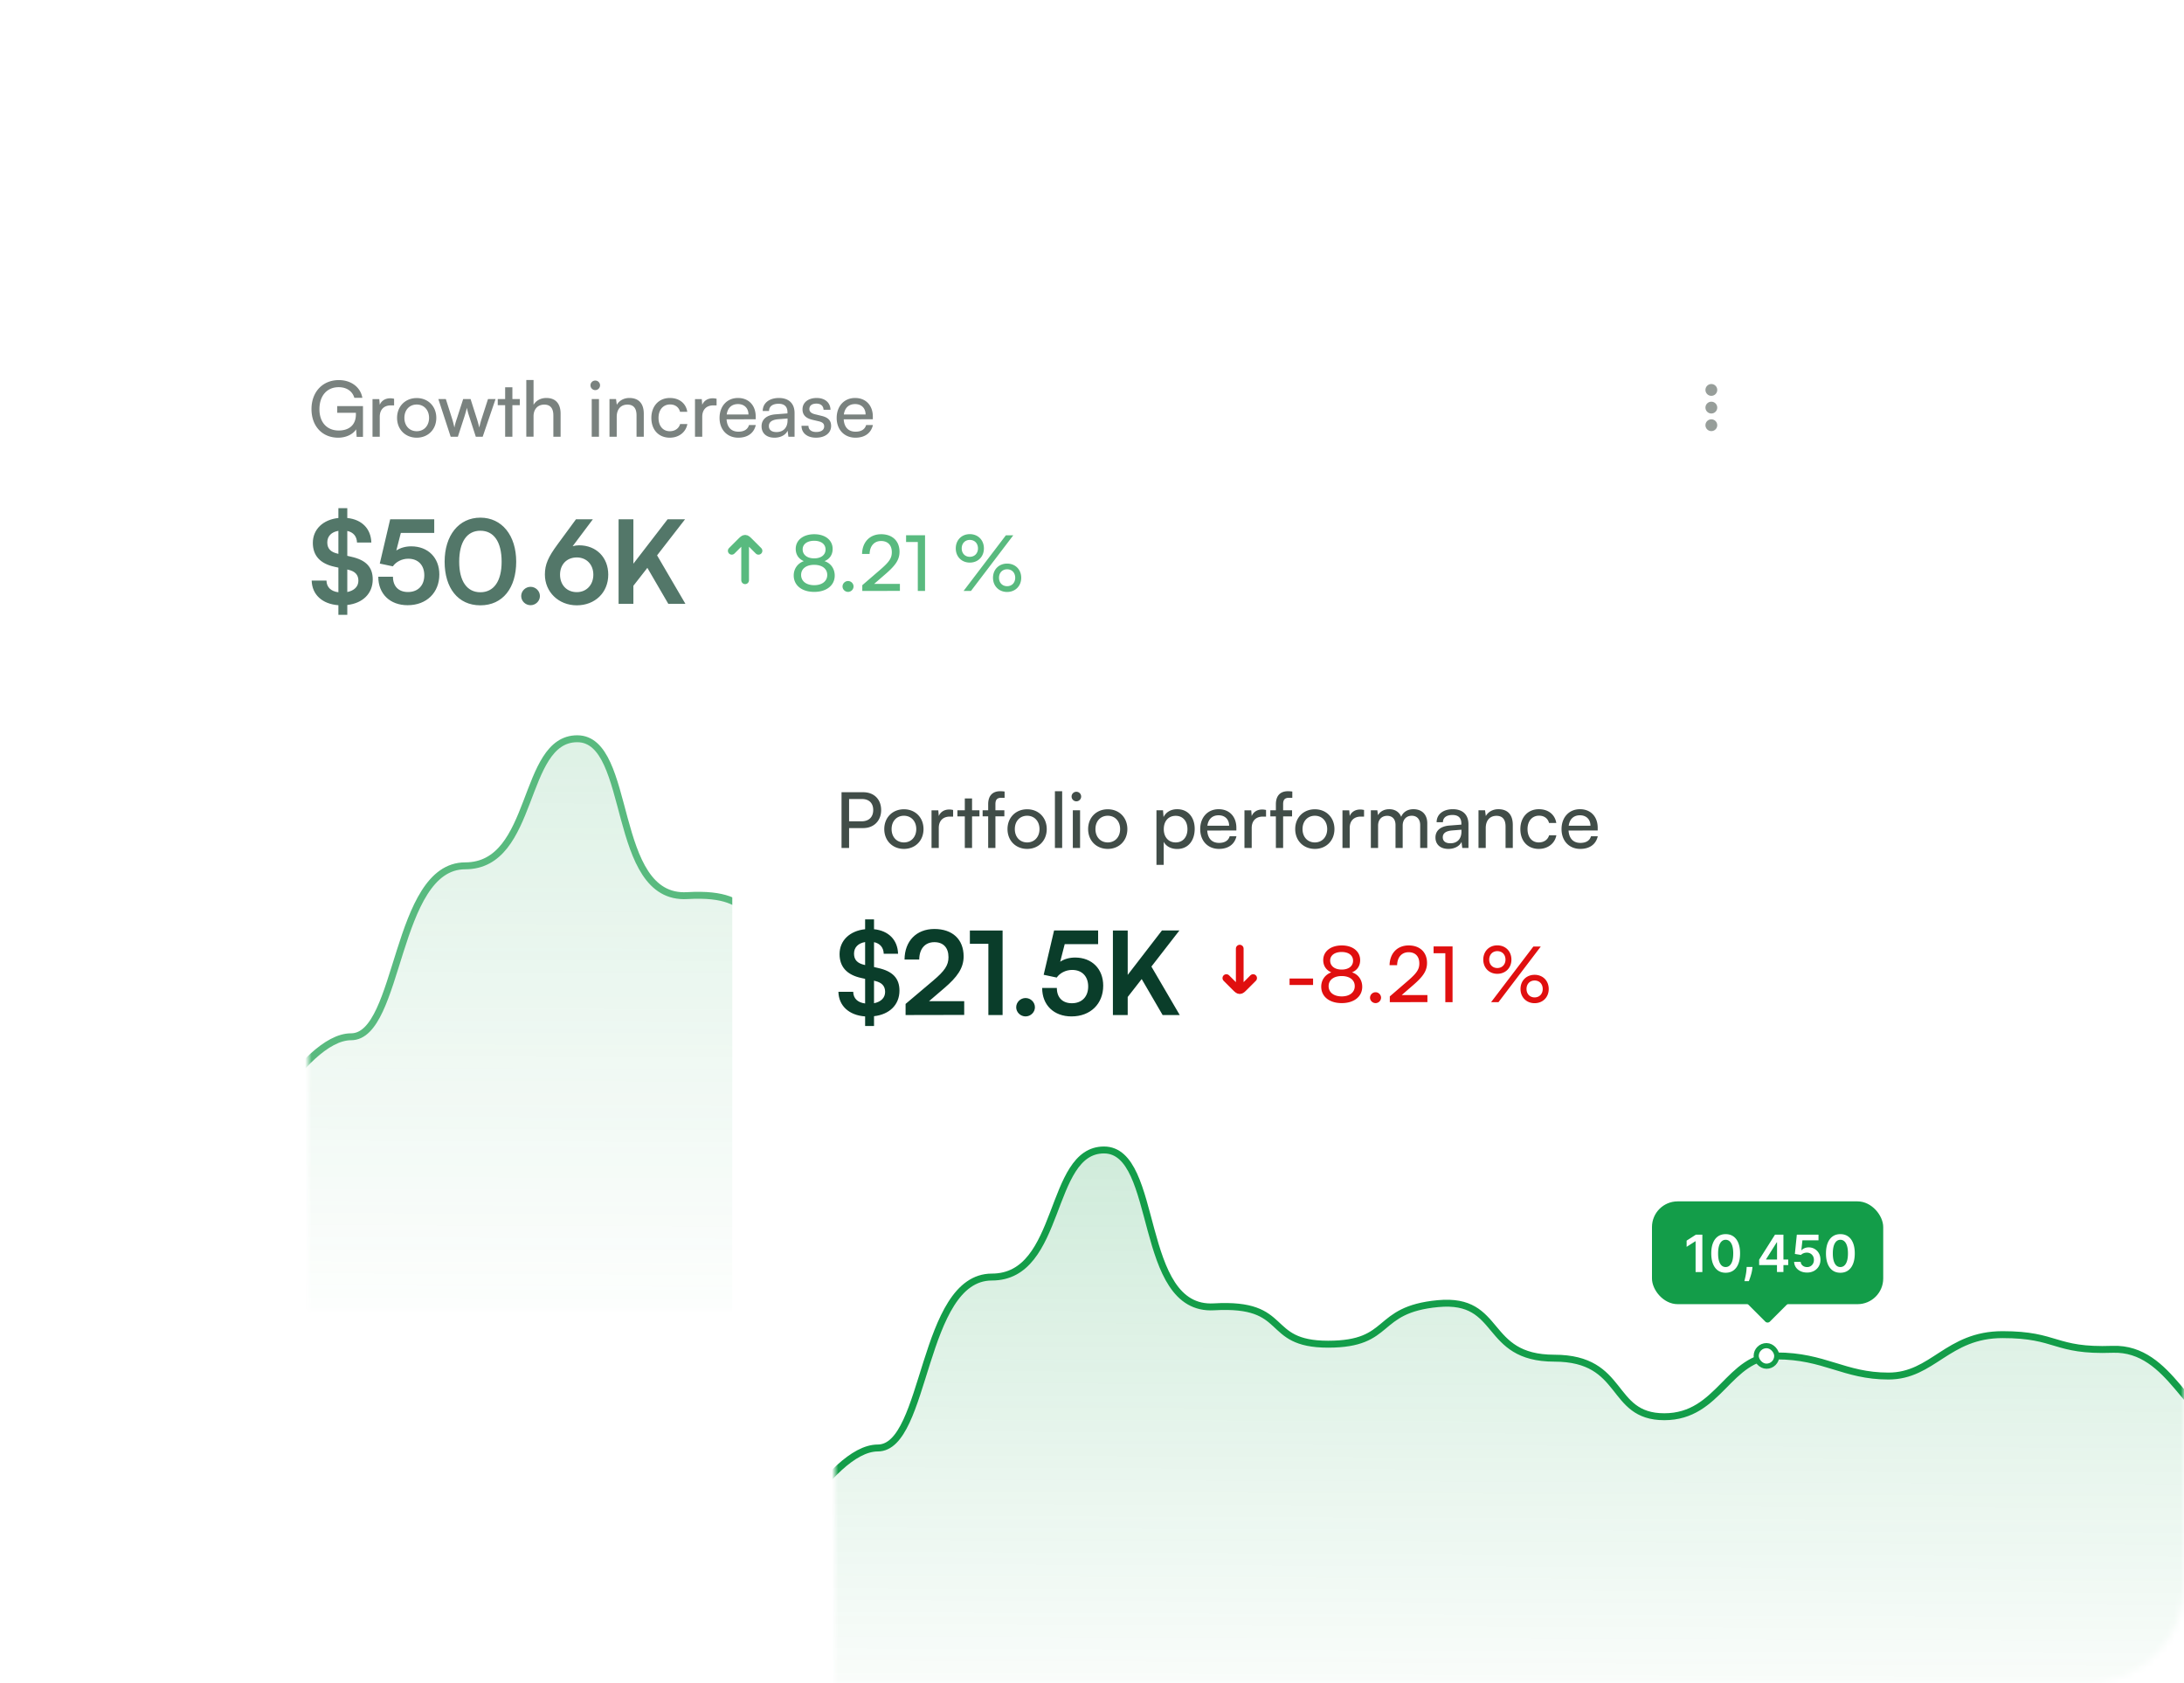 <svg xmlns="http://www.w3.org/2000/svg" width="340" height="262" fill="none"><mask id="a" width="340" height="262" x="0" y="0" maskUnits="userSpaceOnUse" style="mask-type:alpha"><rect width="340" height="261" y=".976" fill="#404040" rx="15"/></mask><g mask="url(#a)"><rect width="340" height="261" y=".976" fill="#fff" rx="15"/><g filter="url(#b)" opacity=".7"><rect width="255" height="181" x="32" y="30.976" fill="#fff" rx="12"/><path fill="#414D48" d="M52.728 52.26c-1.872 0-3 1.38-3 3.432 0 2.1 1.224 3.312 3.012 3.312 1.476 0 2.664-.756 2.664-2.508v-.252H52.5V55.2h4.008v4.788h-.984l-.084-1.176c-.468.756-1.524 1.308-2.796 1.308-2.46 0-4.152-1.776-4.152-4.452 0-2.64 1.704-4.512 4.26-4.512 1.896 0 3.372 1.092 3.66 2.76h-1.248c-.324-1.104-1.284-1.656-2.436-1.656Zm8.624 1.8v1.032h-.504c-1.068 0-1.728.648-1.728 1.776v3.108h-1.128V54.12h1.056l.072.888c.24-.612.828-1.02 1.632-1.02.204 0 .372.024.6.072Zm.463 2.976c0-1.812 1.296-3.084 3.06-3.084 1.752 0 3.048 1.272 3.048 3.084s-1.296 3.084-3.048 3.084c-1.764 0-3.06-1.272-3.06-3.084Zm1.14 0c0 1.224.78 2.076 1.92 2.076 1.128 0 1.92-.852 1.92-2.076 0-1.224-.792-2.076-1.92-2.076-1.14 0-1.92.852-1.92 2.076Zm7.207 2.94-1.92-5.868h1.164l.972 3.048c.132.432.252.876.36 1.392a9.933 9.933 0 0 1 .384-1.392l.984-3.048h1.152l.972 3.048c.096.288.288.972.384 1.392.096-.468.204-.876.372-1.392l.984-3.048h1.176l-2.004 5.868h-1.068l-1.02-3.144a11.272 11.272 0 0 1-.372-1.368c-.06.288-.168.672-.384 1.38l-1.02 3.132h-1.116Zm9.607 0H78.64v-4.92h-1.152v-.948h1.152v-1.836h1.128v1.836h1.152v.948h-1.152v4.92Zm3.292-.012h-1.128v-8.82h1.128v3.864c.372-.636 1.08-1.068 1.992-1.068 1.5 0 2.22.948 2.22 2.448v3.588h-1.128V56.64c0-1.188-.564-1.668-1.404-1.668-1.092 0-1.68.792-1.68 1.8v3.192Zm9.608-7.248a.748.748 0 0 1-.744-.744.74.74 0 0 1 .744-.744.74.74 0 0 1 .744.744.748.748 0 0 1-.744.744Zm-.552 7.26v-5.868h1.128v5.868h-1.128Zm3.893 0h-1.128v-5.868h1.02l.12.9c.372-.672 1.116-1.068 1.944-1.068 1.548 0 2.256.948 2.256 2.448v3.588h-1.128V56.64c0-1.188-.552-1.668-1.416-1.668-1.056 0-1.668.756-1.668 1.896v3.108Zm5.391-2.928c0-1.836 1.164-3.108 2.88-3.108 1.476 0 2.508.84 2.712 2.148h-1.128c-.192-.744-.792-1.14-1.548-1.14-1.068 0-1.8.816-1.8 2.088 0 1.26.684 2.076 1.752 2.076.804 0 1.404-.42 1.608-1.116h1.128c-.228 1.272-1.32 2.124-2.736 2.124-1.728 0-2.868-1.224-2.868-3.072Zm10.154-2.988v1.032h-.504c-1.068 0-1.728.648-1.728 1.776v3.108h-1.128V54.12h1.056l.072.888c.24-.612.828-1.02 1.632-1.02.204 0 .372.024.6.072Zm3.379 6.06c-1.728 0-2.916-1.248-2.916-3.072 0-1.836 1.164-3.108 2.868-3.108 1.668 0 2.76 1.152 2.76 2.892v.42l-4.536.012c.084 1.236.732 1.92 1.848 1.92.876 0 1.452-.36 1.644-1.032h1.056c-.288 1.26-1.272 1.968-2.724 1.968Zm-.048-5.232c-.984 0-1.608.588-1.752 1.62h3.384c0-.972-.636-1.62-1.632-1.62Zm5.677 5.232c-1.26 0-2.004-.708-2.004-1.776 0-1.08.804-1.752 2.184-1.86l1.848-.144v-.168c0-.984-.588-1.332-1.38-1.332-.948 0-1.488.42-1.488 1.128h-.984c0-1.224 1.008-2.028 2.52-2.028 1.452 0 2.436.768 2.436 2.352v3.684h-.96l-.12-.948c-.3.672-1.104 1.092-2.052 1.092Zm.324-.876c1.068 0 1.716-.696 1.716-1.8v-.312l-1.5.12c-.996.096-1.404.48-1.404 1.056 0 .624.456.936 1.188.936Zm3.89-.972h1.08c0 .6.456.96 1.2.96.792 0 1.248-.324 1.248-.864 0-.396-.192-.636-.804-.792l-1.032-.24c-1.044-.252-1.536-.768-1.536-1.632 0-1.08.912-1.764 2.208-1.764 1.284 0 2.124.72 2.148 1.836h-1.08c-.024-.588-.42-.96-1.104-.96-.708 0-1.104.312-1.104.852 0 .396.288.66.864.804l1.032.252c.996.24 1.488.696 1.488 1.572 0 1.116-.96 1.824-2.352 1.824-1.38 0-2.256-.732-2.256-1.848Zm8.391 1.848c-1.728 0-2.916-1.248-2.916-3.072 0-1.836 1.164-3.108 2.868-3.108 1.668 0 2.76 1.152 2.76 2.892v.42l-4.536.012c.084 1.236.732 1.92 1.848 1.92.876 0 1.452-.36 1.644-1.032h1.056c-.288 1.26-1.272 1.968-2.724 1.968Zm-.048-5.232c-.984 0-1.608.588-1.752 1.62h3.384c0-.972-.636-1.62-1.632-1.62Z"/><path fill="#6B756F" d="M266.419 53.604a.917.917 0 1 0 0-1.834.917.917 0 0 0 0 1.834Zm0 2.75a.917.917 0 1 0 0-1.834.917.917 0 0 0 0 1.834Zm0 2.742a.917.917 0 1 0 0-1.834.917.917 0 0 0 0 1.834Z"/><path fill="#0A3D2A" d="M52.68 87.686v-1.494c-2.502-.18-4.104-1.638-4.158-3.834h2.304c.018 1.026.684 1.674 1.854 1.818v-3.834l-.576-.126c-2.268-.486-3.402-1.746-3.402-3.726 0-2.106 1.584-3.618 3.978-3.87v-1.53h1.386v1.53c2.268.234 3.672 1.656 3.744 3.816h-2.232c-.036-.972-.576-1.602-1.512-1.8v3.87l.612.144c2.304.504 3.348 1.62 3.348 3.528 0 2.196-1.548 3.708-3.96 3.978v1.53H52.68Zm-.072-9.504.072.018v-3.582c-1.08.18-1.728.828-1.728 1.8 0 .954.504 1.512 1.656 1.764Zm1.584 2.484-.126-.036v3.51c1.08-.216 1.728-.846 1.728-1.764s-.522-1.476-1.602-1.71Zm9.27 5.526c-2.754 0-4.572-1.764-4.572-4.428h2.286c0 1.494.882 2.376 2.34 2.376 1.548 0 2.538-1.008 2.538-2.61 0-1.53-.918-2.574-2.502-2.574-1.008 0-1.926.504-2.394 1.188l-2.034-.432 1.62-6.894h6.858v2.124H62.4l-.702 2.736c.63-.414 1.422-.648 2.322-.648 2.628 0 4.374 1.782 4.374 4.374 0 2.844-1.998 4.788-4.932 4.788Zm5.757-6.768c0-4.086 2.196-6.858 5.562-6.858s5.58 2.772 5.58 6.858c0 4.068-2.088 6.786-5.58 6.786s-5.562-2.718-5.562-6.786Zm2.268 0c0 3.042 1.224 4.752 3.294 4.752 2.088 0 3.312-1.71 3.312-4.752 0-3.114-1.224-4.824-3.312-4.824-2.07 0-3.294 1.71-3.294 4.824Zm11.11 6.768c-.793 0-1.459-.648-1.459-1.422 0-.792.666-1.44 1.458-1.44.792 0 1.458.648 1.458 1.44 0 .774-.666 1.422-1.458 1.422Zm4.229-9.504 2.844-3.87h2.628l-3.15 4.194c.324-.09.666-.144.99-.144 2.718 0 4.554 1.908 4.554 4.572 0 2.808-2.088 4.77-4.896 4.77-2.844 0-4.968-2.088-4.968-4.788 0-1.584.522-2.736 1.998-4.734Zm.36 4.752c0 1.602 1.062 2.718 2.61 2.718 1.494 0 2.574-1.116 2.574-2.718 0-1.584-1.062-2.682-2.574-2.682-1.566 0-2.61 1.098-2.61 2.682Zm11.418-8.622v6.912l5.328-6.912h2.718l-4.356 5.616 4.41 7.542h-2.664l-3.258-5.598-2.178 2.79v2.808H96.3V72.818h2.304Z"/><path stroke="#139D49" stroke-linecap="round" stroke-linejoin="round" stroke-width="1.2" d="M116 76.06v6.25m2.083-4.584-1.376-1.376c-.333-.334-.5-.5-.707-.5-.207 0-.374.166-.707.5l-1.376 1.376"/><path fill="#139D49" d="M123.564 81.564c0-1.044.612-1.884 1.572-2.232-.816-.348-1.26-1.032-1.26-1.908 0-1.356 1.164-2.28 2.892-2.28 1.704 0 2.856.924 2.856 2.292 0 .888-.456 1.572-1.272 1.896.972.312 1.596 1.176 1.596 2.244 0 1.524-1.272 2.544-3.192 2.544-1.932 0-3.192-1.02-3.192-2.556Zm1.392-4.068c0 .852.708 1.404 1.788 1.404 1.092 0 1.776-.54 1.776-1.38 0-.828-.684-1.356-1.776-1.356-1.08 0-1.788.528-1.788 1.332Zm-.24 3.984c0 .972.804 1.596 2.04 1.596 1.224 0 2.028-.624 2.028-1.596 0-.96-.792-1.572-2.04-1.572-1.236 0-2.028.612-2.028 1.572Zm7.311 2.64c-.468 0-.864-.384-.864-.84 0-.468.396-.852.864-.852.456 0 .852.384.852.852a.86.86 0 0 1-.852.84Zm8.069-.156-5.856.012v-.9l2.796-2.412c1.404-1.212 1.8-1.8 1.8-2.724 0-1.092-.624-1.74-1.668-1.74-1.068 0-1.764.78-1.788 2.016h-1.176c.036-1.86 1.212-3.072 2.976-3.072 1.74 0 2.856 1.056 2.856 2.724 0 1.236-.612 2.112-2.148 3.444l-1.8 1.56h4.008v1.092Zm2.785-7.608h-1.824V75.3h2.952v8.676h-1.128v-7.62Zm10.292.996c0 1.284-.912 2.208-2.196 2.208-1.272 0-2.184-.924-2.184-2.208 0-1.296.912-2.22 2.184-2.22 1.284 0 2.196.924 2.196 2.22Zm4.572-2.04-6.588 8.664h-1.152l6.588-8.664h1.152Zm-5.496 2.04c0-.78-.516-1.32-1.272-1.32-.744 0-1.26.54-1.26 1.32 0 .768.516 1.308 1.26 1.308s1.272-.54 1.272-1.308Zm6.732 4.572c0 1.284-.924 2.208-2.196 2.208-1.272 0-2.196-.924-2.196-2.208 0-1.296.924-2.208 2.196-2.208 1.272 0 2.196.912 2.196 2.208Zm-.936 0c0-.78-.504-1.32-1.26-1.32-.744 0-1.26.54-1.26 1.32 0 .768.516 1.308 1.26 1.308s1.26-.54 1.26-1.308Z"/><mask id="c" width="223" height="94" x="48" y="102" maskUnits="userSpaceOnUse" style="mask-type:alpha"><path fill="#D9D9D9" d="M48 102.976h223v93H48z"/></mask><g mask="url(#c)"><path fill="url(#d)" fill-rule="evenodd" d="M37.206 172.81s9.808-19.366 17.446-19.366c7.639 0 6.789-26.653 17.765-26.653 10.977 0 8.704-19.815 17.446-19.815 8.743 0 5.095 25.162 17.128 24.458 12.032-.704 7.625 5.826 17.765 5.826 10.139 0 7.054-5.391 17.127-6.327 10.073-.935 6.948 8.501 18.084 8.508 11.135.006 8.498 9.129 17.127 9.129s9.923-9.481 17.446-9.481c7.524 0 10.521 3.138 17.446 3.138 6.926 0 9.14-6.457 17.765-6.457s7.954 2.621 17.128 2.289c9.173-.333 11.833 11.875 17.757 11.875 5.923 0 16.808 17.374 16.808 17.374v31.668H37.214l-.008-26.166Z" clip-rule="evenodd"/><path stroke="#139D49" stroke-linejoin="round" stroke-width="1.077" d="M37.206 172.69s9.808-19.331 17.446-19.331c7.639 0 6.789-26.604 17.765-26.604 10.977 0 8.704-19.779 17.446-19.779 8.743 0 5.095 25.116 17.128 24.414 12.032-.703 7.625 5.815 17.765 5.815 10.139 0 7.054-5.381 17.127-6.315 10.073-.934 6.948 8.485 18.084 8.492 11.135.006 8.498 9.112 17.127 9.112s9.923-9.463 17.446-9.463c7.524 0 10.521 3.132 17.446 3.132 6.926 0 9.14-6.446 17.765-6.446s7.954 2.617 17.128 2.285c9.173-.332 11.833 11.853 17.757 11.853 5.923 0 16.808 17.343 16.808 17.343"/><rect width="36" height="16" x="175.175" y="114.976" fill="#139D49" rx="2"/><path fill="#fff" d="M183.019 120.157v5.819h-1.054v-4.793h-.034l-1.361.869v-.966l1.446-.929h1.003Zm3.628 5.929c-.468 0-.869-.118-1.204-.355-.334-.238-.59-.582-.77-1.031-.178-.451-.267-.993-.267-1.628.002-.634.091-1.174.27-1.619.179-.447.436-.788.769-1.023.336-.235.736-.352 1.202-.352.466 0 .867.117 1.202.352.335.235.592.576.77 1.023.18.447.27.987.27 1.619 0 .637-.09 1.18-.27 1.631-.178.449-.435.792-.77 1.028-.334.237-.734.355-1.202.355Zm0-.889c.364 0 .651-.179.861-.537.212-.36.318-.889.318-1.588 0-.462-.048-.85-.145-1.165-.096-.314-.233-.551-.409-.71a.894.894 0 0 0-.625-.241c-.362 0-.648.18-.858.539-.21.358-.316.884-.318 1.577-.002.464.044.854.139 1.171.097.316.233.555.409.716a.906.906 0 0 0 .628.238Zm4.178-.017-.037.313a4.731 4.731 0 0 1-.142.727 9.415 9.415 0 0 1-.211.685c-.073.208-.133.372-.179.491h-.693l.108-.472c.048-.198.093-.422.137-.67.043-.248.073-.5.088-.756l.02-.318h.909Zm1.035-.284v-.838l2.469-3.901h.699v1.194h-.426l-1.662 2.633v.046h3.446v.866h-4.526Zm2.776 1.08v-1.336l.011-.375v-4.108h.994v5.819h-1.005Zm4.68.079c-.379 0-.718-.071-1.017-.213a1.815 1.815 0 0 1-.713-.591 1.563 1.563 0 0 1-.278-.858h1.022a.806.806 0 0 0 .31.585c.188.15.413.225.676.225a1.026 1.026 0 0 0 .932-.537c.093-.169.138-.361.136-.577a1.159 1.159 0 0 0-.139-.585 1.048 1.048 0 0 0-.389-.401 1.09 1.09 0 0 0-.568-.147 1.35 1.35 0 0 0-.514.096 1.056 1.056 0 0 0-.401.262l-.952-.157.304-3h3.375v.881h-2.503l-.167 1.543h.034c.108-.127.26-.232.457-.316.197-.085.413-.127.648-.127a1.787 1.787 0 0 1 1.597.931c.159.29.238.622.238.995 0 .384-.089.727-.267 1.028a1.883 1.883 0 0 1-.736.707 2.222 2.222 0 0 1-1.085.256Zm5.19.031c-.467 0-.869-.118-1.204-.355-.333-.238-.59-.582-.77-1.031-.178-.451-.267-.993-.267-1.628.002-.634.092-1.174.27-1.619.18-.447.436-.788.77-1.023.335-.235.736-.352 1.201-.352.466 0 .867.117 1.202.352.335.235.592.576.77 1.023.18.447.27.987.27 1.619 0 .637-.09 1.18-.27 1.631-.178.449-.435.792-.77 1.028-.333.237-.734.355-1.202.355Zm0-.889c.364 0 .651-.179.861-.537.212-.36.318-.889.318-1.588 0-.462-.048-.85-.144-1.165-.097-.314-.233-.551-.41-.71a.894.894 0 0 0-.625-.241c-.361 0-.647.18-.857.539-.211.358-.317.884-.319 1.577-.002.464.045.854.14 1.171.096.316.233.555.409.716a.904.904 0 0 0 .627.238Z"/><rect width="5" height="5" x="193.175" y="126.976" fill="#139D49" rx=".5" transform="rotate(45 193.175 126.976)"/><rect width="3.2" height="3.2" x="191.575" y="137.376" fill="#fff" stroke="#139D49" stroke-width=".8" rx="1.6"/></g></g><g filter="url(#e)"><rect width="255" height="181" x="114" y="94.976" fill="#fff" rx="12"/><path fill="#414D48" d="M134.38 120.88h-2.196v3.096h-1.176V115.3h3.372c1.704 0 2.796 1.116 2.796 2.784 0 1.62-1.104 2.796-2.796 2.796Zm-.204-4.524h-1.992v3.468h1.944c1.164 0 1.812-.684 1.812-1.752 0-1.092-.66-1.716-1.764-1.716Zm3.486 4.68c0-1.812 1.296-3.084 3.06-3.084 1.752 0 3.048 1.272 3.048 3.084s-1.296 3.084-3.048 3.084c-1.764 0-3.06-1.272-3.06-3.084Zm1.14 0c0 1.224.78 2.076 1.92 2.076 1.128 0 1.92-.852 1.92-2.076 0-1.224-.792-2.076-1.92-2.076-1.14 0-1.92.852-1.92 2.076Zm9.577-2.976v1.032h-.504c-1.068 0-1.728.648-1.728 1.776v3.108h-1.128v-5.856h1.056l.072.888c.24-.612.828-1.02 1.632-1.02.204 0 .372.024.6.072Zm2.948 5.916h-1.128v-4.92h-1.152v-.948h1.152v-1.836h1.128v1.836h1.152v.948h-1.152v4.92Zm1.646-5.868h.864v-.936c0-1.44.792-2.028 1.86-2.028.216 0 .468.012.696.048v.972h-.504c-.732 0-.924.372-.924 1.008v.936h1.392v.948h-1.392v4.92h-1.128v-4.92h-.864v-.948Zm3.873 2.928c0-1.812 1.296-3.084 3.06-3.084 1.752 0 3.048 1.272 3.048 3.084s-1.296 3.084-3.048 3.084c-1.764 0-3.06-1.272-3.06-3.084Zm1.14 0c0 1.224.78 2.076 1.92 2.076 1.128 0 1.92-.852 1.92-2.076 0-1.224-.792-2.076-1.92-2.076-1.14 0-1.92.852-1.92 2.076Zm7.369 2.94h-1.128v-8.832h1.128v8.832Zm2.212-7.26a.748.748 0 0 1-.744-.744.74.74 0 0 1 .744-.744.74.74 0 0 1 .744.744.748.748 0 0 1-.744.744Zm-.552 7.26v-5.868h1.128v5.868h-1.128Zm2.382-2.94c0-1.812 1.296-3.084 3.06-3.084 1.752 0 3.048 1.272 3.048 3.084s-1.296 3.084-3.048 3.084c-1.764 0-3.06-1.272-3.06-3.084Zm1.14 0c0 1.224.78 2.076 1.92 2.076 1.128 0 1.92-.852 1.92-2.076 0-1.224-.792-2.076-1.92-2.076-1.14 0-1.92.852-1.92 2.076Zm9.498 5.568v-8.496h1.02l.084 1.056c.396-.804 1.188-1.224 2.124-1.224 1.68 0 2.724 1.26 2.724 3.06 0 1.788-.984 3.132-2.724 3.132-.936 0-1.716-.396-2.1-1.116v3.588h-1.128Zm1.14-5.556c0 1.2.696 2.064 1.848 2.064 1.152 0 1.836-.864 1.836-2.064 0-1.212-.684-2.076-1.836-2.076-1.152 0-1.848.852-1.848 2.076Zm8.587 3.072c-1.728 0-2.916-1.248-2.916-3.072 0-1.836 1.164-3.108 2.868-3.108 1.668 0 2.76 1.152 2.76 2.892v.42l-4.536.012c.084 1.236.732 1.92 1.848 1.92.876 0 1.452-.36 1.644-1.032h1.056c-.288 1.26-1.272 1.968-2.724 1.968Zm-.048-5.232c-.984 0-1.608.588-1.752 1.62h3.384c0-.972-.636-1.62-1.632-1.62Zm7.38-.828v1.032h-.504c-1.068 0-1.728.648-1.728 1.776v3.108h-1.128v-5.856h1.056l.072.888c.24-.612.828-1.02 1.632-1.02.204 0 .372.024.6.072Zm.668.048h.864v-.936c0-1.44.792-2.028 1.86-2.028.216 0 .468.012.696.048v.972h-.504c-.732 0-.924.372-.924 1.008v.936h1.392v.948h-1.392v4.92h-1.128v-4.92h-.864v-.948Zm3.873 2.928c0-1.812 1.296-3.084 3.06-3.084 1.752 0 3.048 1.272 3.048 3.084s-1.296 3.084-3.048 3.084c-1.764 0-3.06-1.272-3.06-3.084Zm1.14 0c0 1.224.78 2.076 1.92 2.076 1.128 0 1.92-.852 1.92-2.076 0-1.224-.792-2.076-1.92-2.076-1.14 0-1.92.852-1.92 2.076Zm9.577-2.976v1.032h-.504c-1.068 0-1.728.648-1.728 1.776v3.108h-1.128v-5.856h1.056l.072.888c.24-.612.828-1.02 1.632-1.02.204 0 .372.024.6.072Zm2.186 5.916h-1.128v-5.868h1.008l.108.768c.3-.552.924-.936 1.752-.936.912 0 1.56.456 1.86 1.188.276-.732.984-1.188 1.896-1.188 1.344 0 2.16.84 2.16 2.196v3.84h-1.104v-3.564c0-.924-.516-1.452-1.308-1.452-.852 0-1.416.6-1.416 1.536v3.48h-1.116V120.4c0-.924-.504-1.428-1.296-1.428-.852 0-1.416.588-1.416 1.524v3.48Zm10.935.144c-1.26 0-2.004-.708-2.004-1.776 0-1.08.804-1.752 2.184-1.86l1.848-.144v-.168c0-.984-.588-1.332-1.38-1.332-.948 0-1.488.42-1.488 1.128h-.984c0-1.224 1.008-2.028 2.52-2.028 1.452 0 2.436.768 2.436 2.352v3.684h-.96l-.12-.948c-.3.672-1.104 1.092-2.052 1.092Zm.324-.876c1.068 0 1.716-.696 1.716-1.8v-.312l-1.5.12c-.996.096-1.404.48-1.404 1.056 0 .624.456.936 1.188.936Zm5.499.732h-1.128v-5.868h1.02l.12.9c.372-.672 1.116-1.068 1.944-1.068 1.548 0 2.256.948 2.256 2.448v3.588h-1.128v-3.336c0-1.188-.552-1.668-1.416-1.668-1.056 0-1.668.756-1.668 1.896v3.108Zm5.39-2.928c0-1.836 1.164-3.108 2.88-3.108 1.476 0 2.508.84 2.712 2.148h-1.128c-.192-.744-.792-1.14-1.548-1.14-1.068 0-1.8.816-1.8 2.088 0 1.26.684 2.076 1.752 2.076.804 0 1.404-.42 1.608-1.116h1.128c-.228 1.272-1.32 2.124-2.736 2.124-1.728 0-2.868-1.224-2.868-3.072Zm9.326 3.072c-1.728 0-2.916-1.248-2.916-3.072 0-1.836 1.164-3.108 2.868-3.108 1.668 0 2.76 1.152 2.76 2.892v.42l-4.536.012c.084 1.236.732 1.92 1.848 1.92.876 0 1.452-.36 1.644-1.032h1.056c-.288 1.26-1.272 1.968-2.724 1.968Zm-.048-5.232c-.984 0-1.608.588-1.752 1.62h3.384c0-.972-.636-1.62-1.632-1.62Z"/><path fill="#0A3D2A" d="M134.68 151.686v-1.494c-2.502-.18-4.104-1.638-4.158-3.834h2.304c.018 1.026.684 1.674 1.854 1.818v-3.834l-.576-.126c-2.268-.486-3.402-1.746-3.402-3.726 0-2.106 1.584-3.618 3.978-3.87v-1.53h1.386v1.53c2.268.234 3.672 1.656 3.744 3.816h-2.232c-.036-.972-.576-1.602-1.512-1.8v3.87l.612.144c2.304.504 3.348 1.62 3.348 3.528 0 2.196-1.548 3.708-3.96 3.978v1.53h-1.386Zm-.072-9.504.072.018v-3.582c-1.08.18-1.728.828-1.728 1.8 0 .954.504 1.512 1.656 1.764Zm1.584 2.484-.126-.036v3.51c1.08-.216 1.728-.846 1.728-1.764s-.522-1.476-1.602-1.71Zm13.914 5.292-9.126.018v-1.728l4.302-3.636c1.782-1.512 2.376-2.376 2.376-3.636 0-1.494-.81-2.34-2.196-2.34-1.44 0-2.34 1.008-2.358 2.7h-2.286c.018-2.88 1.854-4.752 4.644-4.752 2.808 0 4.554 1.602 4.554 4.266 0 1.836-1.008 3.222-3.006 4.932l-2.376 2.034h5.472v2.142Zm3.761-11.07h-2.88v-2.07h5.094v13.158h-2.214v-11.088Zm5.79 11.304c-.792 0-1.458-.648-1.458-1.422 0-.792.666-1.44 1.458-1.44.792 0 1.458.648 1.458 1.44 0 .774-.666 1.422-1.458 1.422Zm7.157 0c-2.754 0-4.572-1.764-4.572-4.428h2.286c0 1.494.882 2.376 2.34 2.376 1.548 0 2.538-1.008 2.538-2.61 0-1.53-.918-2.574-2.502-2.574-1.008 0-1.926.504-2.394 1.188l-2.034-.432 1.62-6.894h6.858v2.124h-5.202l-.702 2.736c.63-.414 1.422-.648 2.322-.648 2.628 0 4.374 1.782 4.374 4.374 0 2.844-1.998 4.788-4.932 4.788Zm8.745-13.374v6.912l5.328-6.912h2.718l-4.356 5.616 4.41 7.542h-2.664l-3.258-5.598-2.178 2.79v2.808h-2.304v-13.158h2.304Z"/><path stroke="#E00F0F" stroke-linecap="round" stroke-linejoin="round" stroke-width="1.2" d="M193 145.892v-6.25m2.083 4.583-1.376 1.376c-.333.334-.5.5-.707.5-.207 0-.374-.166-.707-.5l-1.376-1.376"/><path fill="#E00F0F" d="M200.756 145.3v-1.008h3.66v1.008h-3.66Zm4.929.264c0-1.044.612-1.884 1.572-2.232-.816-.348-1.26-1.032-1.26-1.908 0-1.356 1.164-2.28 2.892-2.28 1.704 0 2.856.924 2.856 2.292 0 .888-.456 1.572-1.272 1.896.972.312 1.596 1.176 1.596 2.244 0 1.524-1.272 2.544-3.192 2.544-1.932 0-3.192-1.02-3.192-2.556Zm1.392-4.068c0 .852.708 1.404 1.788 1.404 1.092 0 1.776-.54 1.776-1.38 0-.828-.684-1.356-1.776-1.356-1.08 0-1.788.528-1.788 1.332Zm-.24 3.984c0 .972.804 1.596 2.04 1.596 1.224 0 2.028-.624 2.028-1.596 0-.96-.792-1.572-2.04-1.572-1.236 0-2.028.612-2.028 1.572Zm7.311 2.64c-.468 0-.864-.384-.864-.84 0-.468.396-.852.864-.852.456 0 .852.384.852.852a.86.86 0 0 1-.852.84Zm8.069-.156-5.856.012v-.9l2.796-2.412c1.404-1.212 1.8-1.8 1.8-2.724 0-1.092-.624-1.74-1.668-1.74-1.068 0-1.764.78-1.788 2.016h-1.176c.036-1.86 1.212-3.072 2.976-3.072 1.74 0 2.856 1.056 2.856 2.724 0 1.236-.612 2.112-2.148 3.444l-1.8 1.56h4.008v1.092Zm2.785-7.608h-1.824V139.3h2.952v8.676h-1.128v-7.62Zm10.292.996c0 1.284-.912 2.208-2.196 2.208-1.272 0-2.184-.924-2.184-2.208 0-1.296.912-2.22 2.184-2.22 1.284 0 2.196.924 2.196 2.22Zm4.572-2.04-6.588 8.664h-1.152l6.588-8.664h1.152Zm-5.496 2.04c0-.78-.516-1.32-1.272-1.32-.744 0-1.26.54-1.26 1.32 0 .768.516 1.308 1.26 1.308s1.272-.54 1.272-1.308Zm6.732 4.572c0 1.284-.924 2.208-2.196 2.208-1.272 0-2.196-.924-2.196-2.208 0-1.296.924-2.208 2.196-2.208 1.272 0 2.196.912 2.196 2.208Zm-.936 0c0-.78-.504-1.32-1.26-1.32-.744 0-1.26.54-1.26 1.32 0 .768.516 1.308 1.26 1.308s1.26-.54 1.26-1.308Z"/><mask id="f" width="223" height="94" x="130" y="166" maskUnits="userSpaceOnUse" style="mask-type:alpha"><path fill="#D9D9D9" d="M130 166.976h223v93H130z"/></mask><g mask="url(#f)"><path fill="url(#g)" fill-rule="evenodd" d="M119.206 236.81s9.808-19.366 17.446-19.366c7.639 0 6.789-26.653 17.765-26.653s8.704-19.815 17.446-19.815c8.743 0 5.095 25.162 17.128 24.458 12.032-.704 7.625 5.826 17.765 5.826 10.139 0 7.054-5.391 17.127-6.327 10.073-.935 6.948 8.501 18.084 8.508 11.135.006 8.498 9.129 17.127 9.129s9.923-9.481 17.446-9.481c7.524 0 10.521 3.138 17.446 3.138 6.926 0 9.14-6.457 17.765-6.457s7.954 2.621 17.128 2.289c9.173-.333 11.833 11.875 17.757 11.875 5.923 0 16.808 17.374 16.808 17.374v31.668h-244.23l-.008-26.166Z" clip-rule="evenodd"/><path stroke="#139D49" stroke-linejoin="round" stroke-width="1.077" d="M119.206 236.69s9.808-19.331 17.446-19.331c7.639 0 6.789-26.604 17.765-26.604s8.704-19.779 17.446-19.779c8.743 0 5.095 25.116 17.128 24.414 12.032-.703 7.625 5.815 17.765 5.815 10.139 0 7.054-5.381 17.127-6.315 10.073-.934 6.948 8.485 18.084 8.492 11.135.006 8.498 9.112 17.127 9.112s9.923-9.463 17.446-9.463c7.524 0 10.521 3.132 17.446 3.132 6.926 0 9.14-6.446 17.765-6.446s7.954 2.617 17.128 2.285c9.173-.332 11.833 11.853 17.757 11.853 5.923 0 16.808 17.343 16.808 17.343"/><rect width="36" height="16" x="257.175" y="178.976" fill="#139D49" rx="4"/><path fill="#fff" d="M265.019 184.157v5.819h-1.054v-4.793h-.034l-1.361.869v-.966l1.446-.929h1.003Zm3.628 5.929c-.468 0-.869-.118-1.204-.355-.334-.238-.59-.582-.77-1.031-.178-.451-.267-.993-.267-1.628.002-.634.091-1.174.27-1.619.179-.447.436-.788.769-1.023.336-.235.736-.352 1.202-.352.466 0 .867.117 1.202.352.335.235.592.576.77 1.023.18.447.27.987.27 1.619 0 .637-.09 1.18-.27 1.631-.178.449-.435.792-.77 1.028-.334.237-.734.355-1.202.355Zm0-.889c.364 0 .651-.179.861-.537.212-.36.318-.889.318-1.588 0-.462-.048-.85-.145-1.165-.096-.314-.233-.551-.409-.71a.894.894 0 0 0-.625-.241c-.362 0-.648.18-.858.539-.21.358-.316.884-.318 1.577-.002.464.044.854.139 1.171.097.316.233.555.409.716a.906.906 0 0 0 .628.238Zm4.178-.017-.037.313a4.731 4.731 0 0 1-.142.727 9.415 9.415 0 0 1-.211.685c-.073.208-.133.372-.179.491h-.693l.108-.472c.048-.198.093-.422.137-.67.043-.248.073-.5.088-.756l.02-.318h.909Zm1.035-.284v-.838l2.469-3.901h.699v1.194h-.426l-1.662 2.633v.046h3.446v.866h-4.526Zm2.776 1.08v-1.336l.011-.375v-4.108h.994v5.819h-1.005Zm4.68.079c-.379 0-.718-.071-1.017-.213a1.815 1.815 0 0 1-.713-.591 1.563 1.563 0 0 1-.278-.858h1.022a.806.806 0 0 0 .31.585c.188.15.413.225.676.225a1.026 1.026 0 0 0 .932-.537c.093-.169.138-.361.136-.577a1.159 1.159 0 0 0-.139-.585 1.048 1.048 0 0 0-.389-.401 1.09 1.09 0 0 0-.568-.147 1.35 1.35 0 0 0-.514.096 1.056 1.056 0 0 0-.401.262l-.952-.157.304-3h3.375v.881h-2.503l-.167 1.543h.034c.108-.127.26-.232.457-.316.197-.085.413-.127.648-.127a1.787 1.787 0 0 1 1.597.931c.159.29.238.622.238.995 0 .384-.089.727-.267 1.028a1.883 1.883 0 0 1-.736.707 2.222 2.222 0 0 1-1.085.256Zm5.19.031c-.467 0-.869-.118-1.204-.355-.333-.238-.59-.582-.77-1.031-.178-.451-.267-.993-.267-1.628.002-.634.092-1.174.27-1.619.18-.447.436-.788.77-1.023.335-.235.736-.352 1.201-.352.466 0 .867.117 1.202.352.335.235.592.576.77 1.023.18.447.27.987.27 1.619 0 .637-.09 1.18-.27 1.631-.178.449-.435.792-.77 1.028-.333.237-.734.355-1.202.355Zm0-.889c.364 0 .651-.179.861-.537.212-.36.318-.889.318-1.588 0-.462-.048-.85-.144-1.165-.097-.314-.233-.551-.41-.71a.894.894 0 0 0-.625-.241c-.361 0-.647.18-.857.539-.211.358-.317.884-.319 1.577-.002.464.045.854.14 1.171.096.316.233.555.409.716a.904.904 0 0 0 .627.238Z"/><rect width="5" height="5" x="275.175" y="190.976" fill="#139D49" rx=".5" transform="rotate(45 275.175 190.976)"/><rect width="3.2" height="3.2" x="273.403" y="201.43" fill="#fff" stroke="#139D49" stroke-width=".8" rx="1.6"/></g></g></g><defs><linearGradient id="d" x1="159.325" x2="158.969" y1="106.976" y2="202.809" gradientUnits="userSpaceOnUse"><stop stop-color="#139D49" stop-opacity=".2"/><stop offset="1" stop-color="#139D49" stop-opacity="0"/></linearGradient><linearGradient id="g" x1="241.325" x2="240.969" y1="170.976" y2="266.809" gradientUnits="userSpaceOnUse"><stop stop-color="#139D49" stop-opacity=".2"/><stop offset="1" stop-color="#139D49" stop-opacity="0"/></linearGradient><filter id="b" width="339.2" height="265.2" x="-10.1" y="-3.124" color-interpolation-filters="sRGB" filterUnits="userSpaceOnUse"><feFlood flood-opacity="0" result="BackgroundImageFix"/><feColorMatrix in="SourceAlpha" result="hardAlpha" values="0 0 0 0 0 0 0 0 0 0 0 0 0 0 0 0 0 0 127 0"/><feOffset dy="8"/><feGaussianBlur stdDeviation="21.05"/><feComposite in2="hardAlpha" operator="out"/><feColorMatrix values="0 0 0 0 0.039 0 0 0 0 0.239 0 0 0 0 0.165 0 0 0 0.06 0"/><feBlend in2="BackgroundImageFix" result="effect1_dropShadow_1242_12928"/><feBlend in="SourceGraphic" in2="effect1_dropShadow_1242_12928" result="shape"/></filter><filter id="e" width="351" height="277" x="66" y="54.976" color-interpolation-filters="sRGB" filterUnits="userSpaceOnUse"><feFlood flood-opacity="0" result="BackgroundImageFix"/><feColorMatrix in="SourceAlpha" result="hardAlpha" values="0 0 0 0 0 0 0 0 0 0 0 0 0 0 0 0 0 0 127 0"/><feOffset dy="8"/><feGaussianBlur stdDeviation="24"/><feComposite in2="hardAlpha" operator="out"/><feColorMatrix values="0 0 0 0 0.039 0 0 0 0 0.239 0 0 0 0 0.165 0 0 0 0.06 0"/><feBlend in2="BackgroundImageFix" result="effect1_dropShadow_1242_12928"/><feBlend in="SourceGraphic" in2="effect1_dropShadow_1242_12928" result="shape"/></filter></defs></svg>
